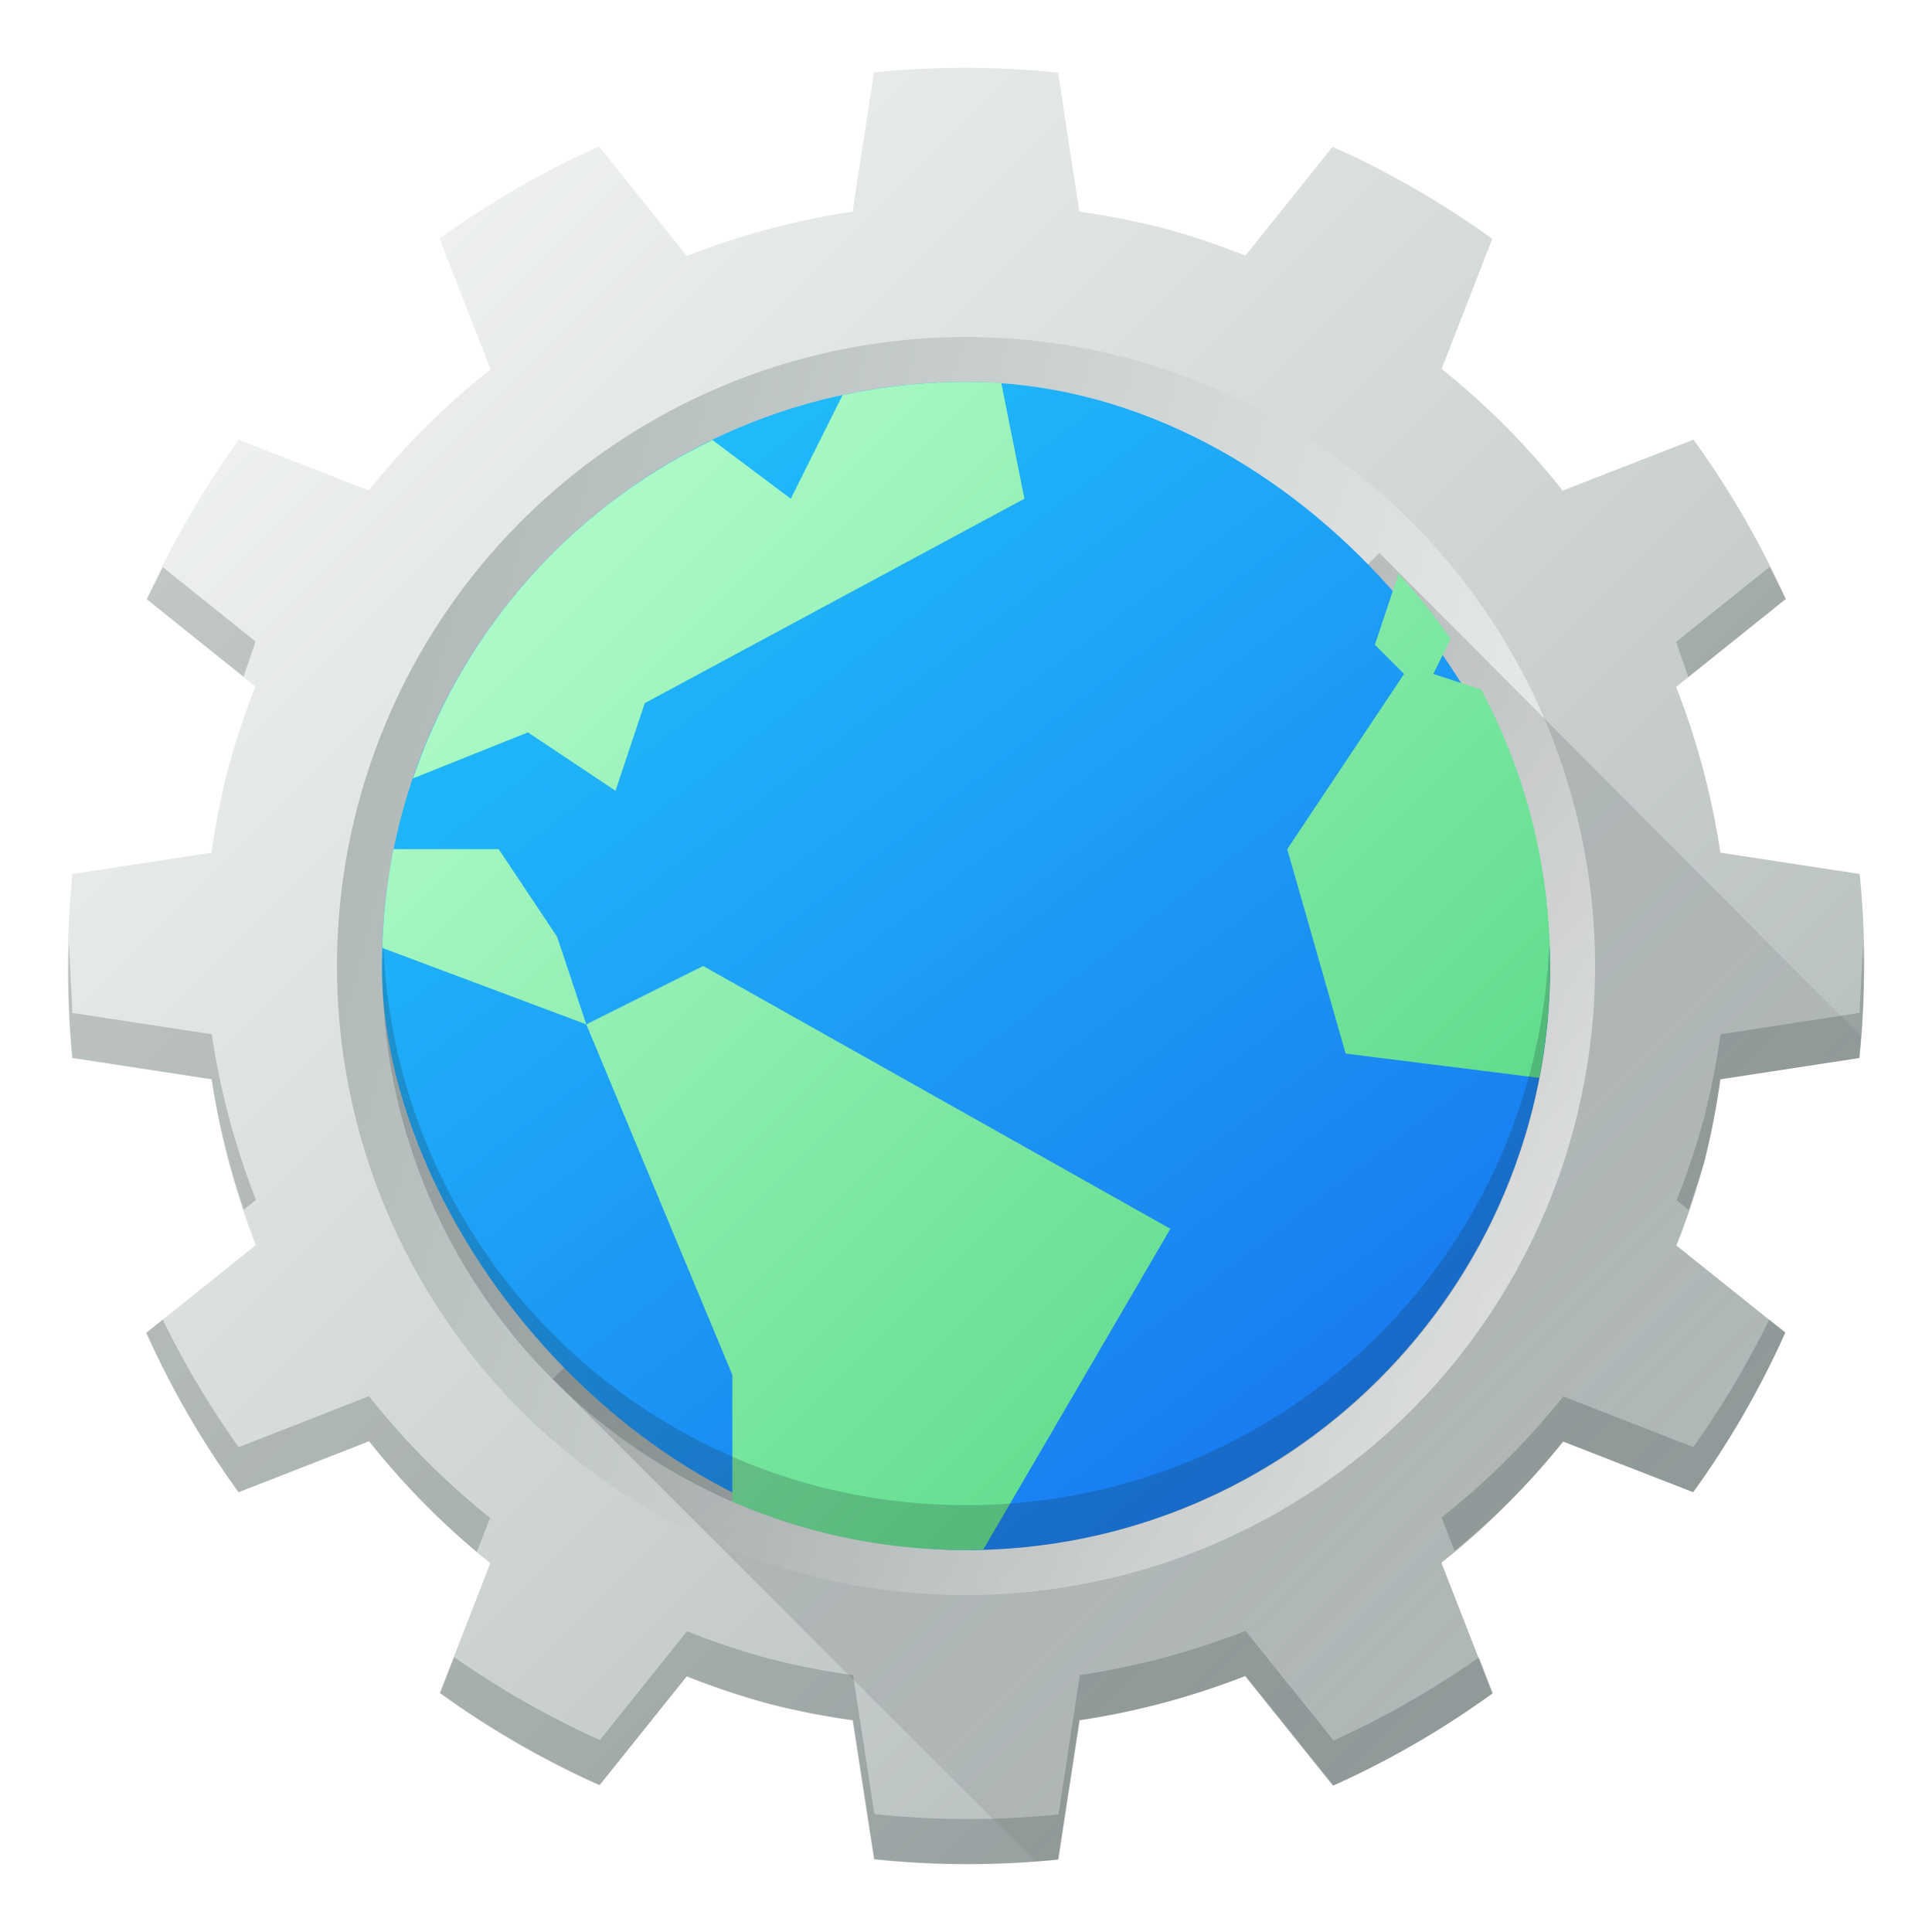 <?xml version="1.0" encoding="utf-8"?><!-- Скачано с сайта svg4.ru / Downloaded from svg4.ru -->
<svg width="800px" height="800px" viewBox="0 0 43000 43000" xmlns="http://www.w3.org/2000/svg" xmlns:xlink="http://www.w3.org/1999/xlink"><linearGradient id="a" gradientUnits="userSpaceOnUse"><stop offset="0" stop-color="#b0b8b8"/><stop offset="1" stop-color="#eff1f1"/></linearGradient><linearGradient id="c" x1="39423" x2="9410" y1="34810" y2="4798" xlink:href="#a"/><linearGradient id="d" x1="21500" x2="37500" y1="20500" y2="36500" gradientUnits="userSpaceOnUse"><stop offset="0" stop-color="#292c2f"/><stop offset="1" stop-opacity="0"/></linearGradient><linearGradient id="b" x1="3355.1" x2="32329" y1="33449.1" y2="41212.6" xlink:href="#a"/><linearGradient id="f" x1="14928" x2="34051" y1="10497" y2="29630" gradientUnits="userSpaceOnUse"><stop offset="0" stop-color="#abf9c7"/><stop offset="1" stop-color="#54d883"/></linearGradient><linearGradient id="e" x1="30905" x2="15259" y1="30221" y2="9820" gradientUnits="userSpaceOnUse"><stop offset="0" stop-color="#197cf1"/><stop offset="1" stop-color="#20bcfa"/></linearGradient><circle cx="22232.2" cy="20938.6" r="15000" fill="url(#b)"/><path fill="url(#c)" d="M19452 41384a20000 20000 0 004097 6l475-3100a17000 17000 0 003687-985l1956 2440a20000 20000 0 003549-2054l-1135-2910a17000 17000 0 002710-2695l2893 1127a20000 20000 0 002050-3553l-2422-1940a17000 17000 0 00609-1819 17000 17000 0 00369-1877l3094-475a20000 20000 0 006-4097l-3100-475a17000 17000 0 00-985-3687l2440-1956a20000 20000 0 00-2054-3549l-2910 1135a17000 17000 0 00-2695-2710l1127-2893a20000 20000 0 00-3554-2050l-1940 2422a17000 17000 0 00-1820-609 17000 17000 0 00-1877-369l-473-3094a20000 20000 0 00-4097-6l-477 3100a17000 17000 0 00-3687 986l-1956-2440a20000 20000 0 00-3549 2054l1135 2910a17000 17000 0 00-2710 2695L5315 9788a20000 20000 0 00-2050 3553l2422 1940a17000 17000 0 00-609 1819 17000 17000 0 00-369 1877l-3094 475a20000 20000 0 00-6 4097l3100 475a17000 17000 0 00985 3687l-2440 1956a20000 20000 0 002054 3549l2910-1135a17000 17000 0 002695 2710l-1127 2893a20000 20000 0 003553 2050l1940-2422a17000 17000 0 001819 609 17000 17000 0 001877 369zm-1575-6360a14000 14000 0 017247-27046 14000 14000 0 11-7247 27046"/><path fill="url(#d)" d="M30700 12307L12303 30694l10737 10734 506-37 475-3102c1262-190 2500-520 3688-984l1957 2440a19980 19980 0 003549-2055l-1135-2900a17090 17090 0 002709-2695l2893 1127a20020 20020 0 002051-3553l-2433-1949a16850 16850 0 00607-1818c158-618 283-1245 370-1877l3092-475 40-500z" opacity=".2"/><rect width="26000" height="26000" x="8500" y="8500" fill="url(#e)" rx="13000"/><path fill="url(#f)" d="M21500 8500c-944 0-1862 104-2747 293l-1153 2307-1742-1306a12960 12960 0 00-6665 7530l2557-1024 1950 1300 650-1950 8450-4550-515-2575a13600 13600 0 00-785-25m9627 4270l-527 1580 650 650-2600 3900 1300 4550 4310 540c155-806 240-1637 240-2500 0-2226-557-4316-1535-6145l-1065-345 387-776a13120 13120 0 00-1160-1455M8757 18899a13228 13228 0 00-248 2198l4540 1702-650-1950-1300-1950zm4292 3900l3250 7800v2820a13006 13006 0 005200 1080l385-10 4165-7140-10399-5849z"/><path fill="#172525" d="M39383 12620l-2078 1666 270 783 2172-1740-363-710m-35758 6l-360 710 2154 1727 268-785zm-2092 8360c-30 854-4 1708 76 2560l3102 475c152 987 392 1960 715 2904l270-217a16920 16920 0 01-984-3688l-3102-475-76-1560m39934 20l-84 1540-3092 475c-88 632-212 1260-370 1877a17070 17070 0 01-607 1818l268 215 340-1033c160-618 283-1245 370-1877l3092-475a19930 19930 0 0084-2539m-2092 8360a20010 20010 0 01-1691 2842l-2893-1127a17010 17010 0 01-2709 2695l290 744a17050 17050 0 002418-2439l2893 1127a19960 19960 0 002051-3553zm-35758 6l-363 290a19980 19980 0 002055 3549l2900-1135c715 900 1520 1728 2400 2467l295-758a17010 17010 0 01-2695-2709l-2900 1135a19930 19930 0 01-1690-2840m24100 6928a16977 16977 0 01-3688 984l-475 3102a19974 19974 0 01-4098-8l-475-3092a17058 17058 0 01-1877-370 17070 17070 0 01-1818-607l-1940 2422a19940 19940 0 01-3242-1848l-310 797a19960 19960 0 003553 2051l1940-2422a16850 16850 0 001818 607c618 160 1245 283 1877 370l475 3092c1362 143 2735 145 4098 8l475-3102c1262-190 2500-520 3688-984l1957 2440a19980 19980 0 003549-2055l-310-795a20060 20060 0 01-3238 1850zM8530 21000l-25 500c0 7202 5798 13000 13000 13000s13000-5798 13000-13000c0-170-20-333-25-500-263 6966-5942 12500-12975 12500S8795 27966 8530 21000" opacity=".2"/></svg>